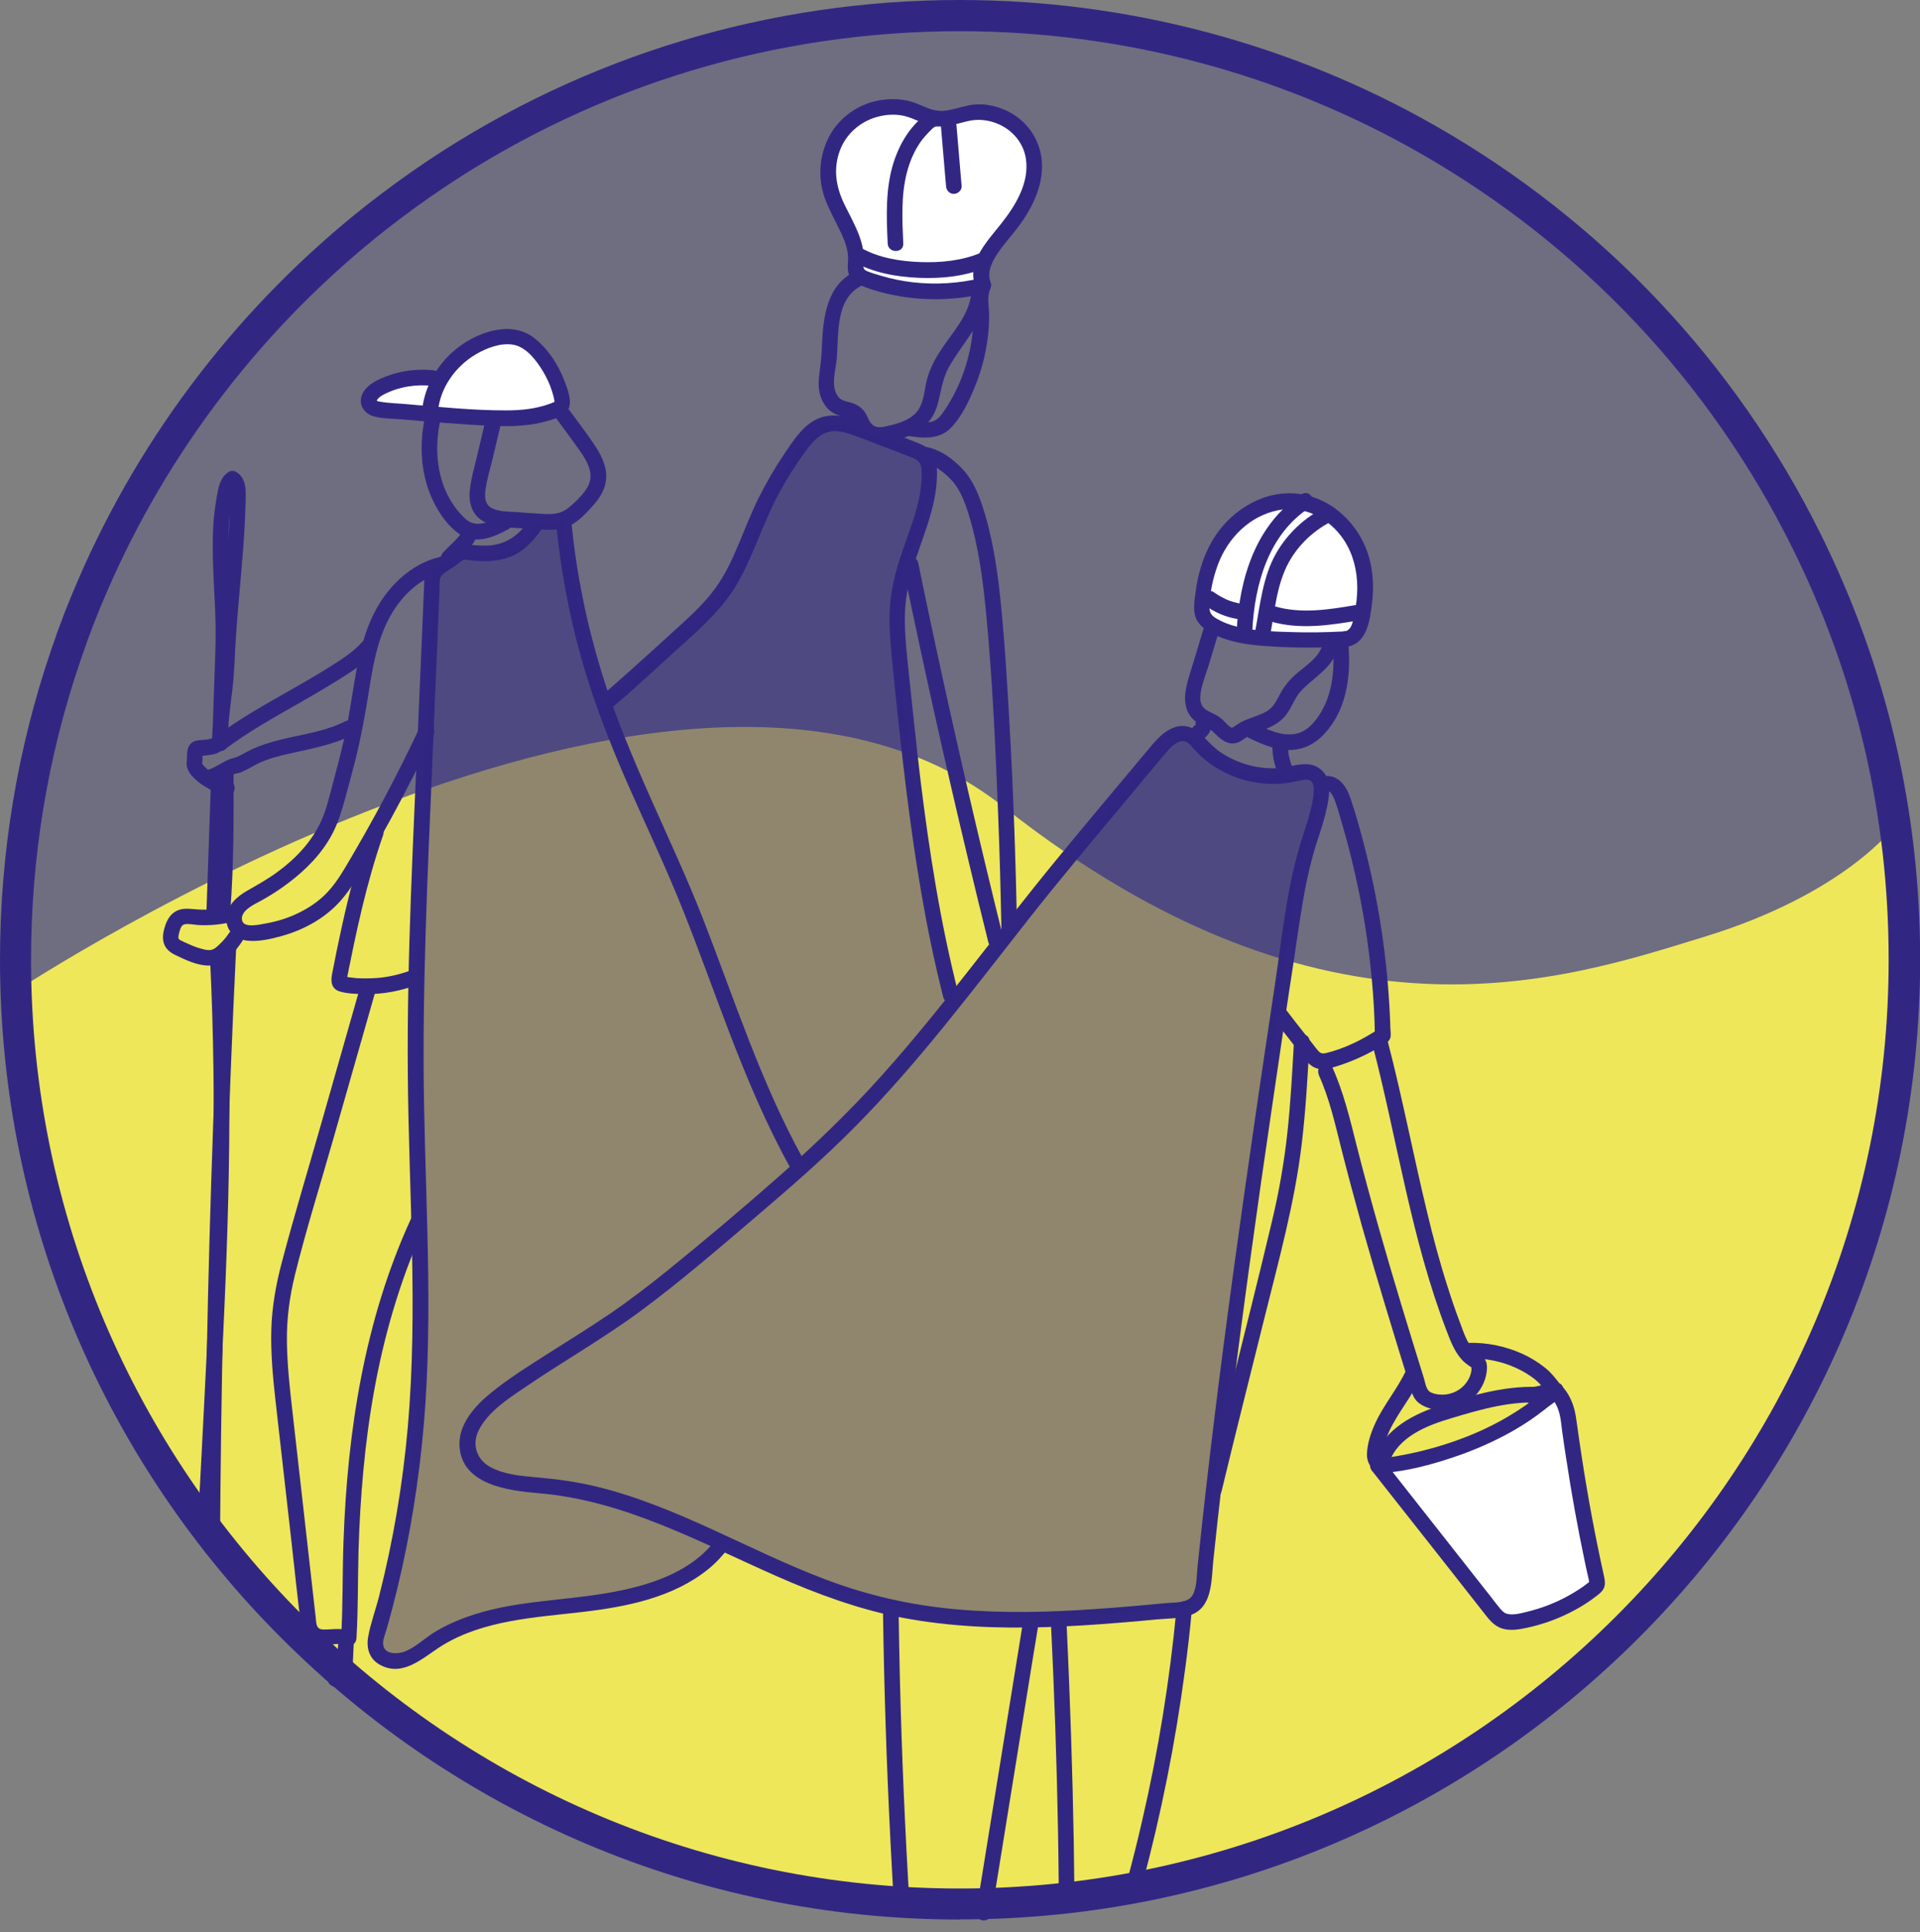 <svg width="155" height="156" viewBox="0 0 155 156" fill="none" xmlns="http://www.w3.org/2000/svg">
<rect x="0" y="0" width="155" height="156" fill="#808080" stroke="none"/>
<g clip-path="url(#clip0_1108_2060)">
<path opacity="0.2" d="M153.741 77.494C153.741 119.597 119.597 153.728 77.494 153.728C35.391 153.728 1.26 119.597 1.26 77.494C1.26 68.867 2.696 60.567 5.34 52.834C5.983 50.945 6.688 49.106 7.481 47.292C12.557 35.542 20.491 25.328 30.428 17.519C32.003 16.285 33.627 15.113 35.303 13.992C47.381 5.945 61.889 1.26 77.494 1.26C91.272 1.26 104.182 4.912 115.328 11.297C128.439 18.804 139.106 30.088 145.844 43.678C150.895 53.867 153.741 65.353 153.741 77.494Z" fill="#312783"/>
<path d="M1.297 80.013C2.632 120.944 36.234 153.728 77.493 153.728C118.753 153.728 153.74 119.597 153.74 77.494C153.74 73.829 153.476 70.214 152.972 66.675C152.972 66.675 149.017 72.128 137.657 75.617C126.297 79.106 107.141 85.768 81.007 65.138C54.886 44.509 1.297 80.013 1.297 80.013Z" fill="#EEE759"/>
<path d="M93.993 60.932C94.345 60.517 94.975 59.736 95.605 59.849C95.92 59.899 96.146 60.214 96.348 60.441C96.612 60.731 96.877 61.008 97.179 61.26C98.363 62.255 99.824 62.922 101.348 63.174C102.116 63.3 102.884 63.338 103.653 63.249C104.031 63.212 104.396 63.136 104.774 63.06C105.076 62.998 105.58 62.846 105.857 63.086C106.046 63.249 106.058 63.564 106.058 63.791C106.058 64.232 105.97 64.673 105.882 65.088C105.68 65.983 105.378 66.864 105.101 67.733C103.917 71.423 103.539 75.34 102.973 79.156C102.406 82.972 101.789 87.04 101.222 90.995C100.076 98.892 98.98 106.789 98.01 114.71C97.532 118.64 97.078 122.569 96.675 126.511C96.6 127.229 96.638 128.098 96.298 128.753C95.932 129.459 94.874 129.37 94.194 129.433C92.293 129.61 90.378 129.786 88.476 129.912C84.723 130.176 80.945 130.277 77.192 129.937C73.439 129.597 70.076 128.816 66.688 127.544C60.428 125.189 54.635 121.587 48.086 120.013C46.512 119.635 44.925 119.421 43.3 119.282C42.053 119.169 40.693 119.056 39.585 118.451C38.476 117.846 38.061 116.612 38.665 115.441C39.446 113.955 40.983 112.96 42.343 112.04C45.492 109.887 48.804 108.023 51.864 105.743C54.925 103.464 57.796 100.995 60.693 98.526C63.59 96.058 66.499 93.552 69.169 90.831C71.713 88.249 74.068 85.504 76.348 82.695C78.627 79.887 80.832 77.015 83.061 74.181C85.29 71.348 87.834 68.3 90.265 65.403C91.499 63.917 92.746 62.431 93.98 60.945C94.497 60.328 93.615 59.433 93.086 60.05C90.466 63.187 87.822 66.323 85.227 69.484C82.859 72.368 80.58 75.328 78.275 78.262C75.97 81.197 73.665 84.068 71.184 86.839C68.703 89.61 65.882 92.343 63.01 94.874C60.139 97.406 57.003 100.063 53.917 102.557C52.393 103.791 50.832 104.987 49.207 106.096C47.582 107.204 45.932 108.212 44.295 109.257C42.658 110.302 41.071 111.285 39.61 112.481C38.363 113.489 37.028 114.975 37.091 116.688C37.217 119.899 41.046 120.353 43.502 120.567C50.416 121.146 56.474 124.521 62.708 127.267C65.995 128.715 69.371 129.962 72.91 130.63C76.726 131.348 80.618 131.499 84.496 131.373C86.461 131.31 88.426 131.184 90.378 131.02C91.373 130.945 92.356 130.857 93.35 130.756C94.219 130.68 95.202 130.693 96.033 130.428C97.897 129.849 97.784 127.62 97.947 126.033C98.162 124.018 98.376 121.99 98.615 119.975C99.547 111.801 100.643 103.64 101.801 95.491C102.381 91.461 102.973 87.443 103.565 83.426C103.867 81.36 104.182 79.307 104.497 77.242C104.786 75.29 105.051 73.325 105.441 71.385C105.643 70.403 105.869 69.433 106.159 68.476C106.436 67.569 106.764 66.688 106.99 65.768C107.192 64.95 107.406 64.018 107.242 63.174C107.078 62.33 106.361 61.725 105.479 61.7C104.66 61.675 103.867 62.003 103.048 62.028C102.305 62.053 101.575 61.977 100.857 61.788C100.101 61.587 99.396 61.285 98.728 60.869C98.061 60.453 97.57 59.899 97.028 59.345C96.487 58.791 95.731 58.451 94.925 58.69C94.182 58.904 93.565 59.484 93.086 60.063C92.57 60.68 93.451 61.574 93.98 60.957L93.993 60.932Z" fill="#312783"/>
<path d="M104.295 61.864C104.156 61.499 104.068 61.133 104.005 60.756L104.031 60.919C104.005 60.718 103.993 60.516 103.98 60.315C103.98 59.987 103.69 59.673 103.35 59.685C103.01 59.698 102.721 59.962 102.721 60.315C102.721 60.957 102.847 61.599 103.073 62.204C103.136 62.355 103.212 62.494 103.363 62.582C103.502 62.657 103.703 62.695 103.854 62.645C104.005 62.594 104.156 62.506 104.232 62.355C104.308 62.204 104.358 62.028 104.295 61.864Z" fill="#312783"/>
<path d="M97.191 50.667L96.347 53.463C96.095 54.295 95.793 55.113 95.692 55.97C95.604 56.725 95.743 57.519 96.309 58.06C96.574 58.325 96.914 58.476 97.254 58.64C97.594 58.803 97.859 58.992 98.123 59.269C98.652 59.811 99.307 60.264 100.075 59.887C100.365 59.735 100.617 59.509 100.906 59.358C101.234 59.194 101.587 59.081 101.939 58.955C102.67 58.678 103.362 58.337 103.841 57.695C104.294 57.103 104.508 56.36 105.012 55.806C106.045 54.685 107.544 53.967 107.972 52.406C108.186 51.625 106.977 51.285 106.763 52.065C106.461 53.148 105.327 53.791 104.534 54.509C104.068 54.937 103.677 55.416 103.375 55.97C103.048 56.574 102.808 57.141 102.179 57.481C101.624 57.783 100.995 57.934 100.415 58.199C100.151 58.312 99.924 58.463 99.685 58.627C99.445 58.791 99.433 58.803 99.219 58.627C99.005 58.451 98.828 58.212 98.602 58.023C98.325 57.796 98.022 57.645 97.695 57.494C97.103 57.217 96.864 56.889 96.901 56.222C96.952 55.403 97.304 54.584 97.544 53.816L98.388 51.02C98.627 50.239 97.405 49.912 97.178 50.68L97.191 50.667Z" fill="#312783"/>
<path d="M100.718 59.534C101.902 60.101 103.174 60.693 104.522 60.529C105.869 60.365 106.801 59.534 107.532 58.476C108.829 56.587 109.056 54.131 108.841 51.902C108.816 51.562 108.577 51.272 108.212 51.272C107.897 51.272 107.557 51.562 107.582 51.902C107.758 53.766 107.645 55.768 106.688 57.431C106.209 58.262 105.491 59.131 104.484 59.27C103.388 59.421 102.318 58.904 101.348 58.438C100.617 58.086 99.975 59.169 100.718 59.521V59.534Z" fill="#312783"/>
<path d="M97.141 59.647C97.217 59.597 97.292 59.547 97.355 59.484C97.381 59.458 97.418 59.433 97.444 59.395C97.507 59.333 97.557 59.257 97.607 59.181C97.658 59.106 97.683 59.018 97.721 58.942C97.771 58.816 97.784 58.69 97.796 58.564C97.796 58.526 97.796 58.489 97.796 58.451C97.796 58.363 97.784 58.262 97.758 58.174C97.733 58.086 97.695 58.023 97.645 57.96C97.595 57.897 97.544 57.834 97.469 57.796C97.393 57.746 97.318 57.72 97.23 57.72C97.141 57.708 97.066 57.708 96.978 57.72C96.826 57.771 96.675 57.859 96.6 58.01C96.524 58.161 96.486 58.325 96.537 58.501C96.537 58.526 96.549 58.552 96.549 58.577L96.524 58.413C96.524 58.413 96.524 58.526 96.524 58.577L96.549 58.413C96.549 58.413 96.524 58.539 96.499 58.589L96.562 58.438C96.562 58.438 96.512 58.539 96.474 58.589L96.575 58.464C96.575 58.464 96.499 58.552 96.449 58.589L96.575 58.489C96.575 58.489 96.524 58.526 96.499 58.539C96.361 58.615 96.247 58.766 96.209 58.917C96.184 59.005 96.184 59.081 96.209 59.169C96.209 59.257 96.234 59.333 96.285 59.408C96.373 59.547 96.499 59.66 96.663 59.698C96.826 59.736 97.003 59.723 97.154 59.635L97.141 59.647Z" fill="#312783"/>
<path d="M69.181 22.028L68.992 18.967L67.053 14.736L67.33 11.662L69.546 9.257L72.796 8.69L75.353 9.37L78.891 9.03L81.675 9.887L83.312 12.091L83.665 13.867L82.834 16.914L80.529 20.038L79.597 21.688L79.609 22.897L78.64 23.514L75.567 23.69L72.519 23.363L69.773 22.695L69.181 22.028Z" fill="white"/>
<path d="M97.015 48.917L97.796 45.201L100.466 41.587L103.992 40.63L106.826 41.461L109.332 43.212L109.962 45.504V49.572L109.345 51.272L106.41 51.688L101.838 51.335L98.841 50.831L97.38 49.924L97.015 48.917Z" fill="white"/>
<path d="M32.103 33.212L38.842 33.703L45.063 33.01L45.202 31.499L43.237 28.199L39.106 27.179L36.247 29.433L34.257 30.491L30.668 31.335L29.899 32.708L32.103 33.212Z" fill="white"/>
<path d="M111.764 118.426L114.887 117.884L119.283 116.726L122.066 114.862L124.837 112.783L126.058 112.909L127.079 117.796L128.88 127.972L126.197 129.748L122.255 130.617L121.071 130.491L119.308 128.237L115.265 123.464L111.764 118.426Z" fill="white"/>
<path d="M108.464 50.982C107.041 51.058 105.605 51.083 104.182 51.033C102.884 50.995 101.549 50.957 100.277 50.693C99.698 50.579 99.106 50.403 98.577 50.139C98.124 49.912 97.645 49.685 97.645 49.118C97.645 47.922 97.91 46.7 98.325 45.579C99.131 43.426 100.882 41.662 103.174 41.196C105.277 40.768 107.355 41.864 108.502 43.614C109.245 44.748 109.559 46.07 109.572 47.406C109.572 48.123 109.497 48.829 109.345 49.521C109.232 50.025 109.194 50.819 108.602 50.97C107.821 51.184 108.149 52.393 108.942 52.179C110.429 51.776 110.605 49.937 110.769 48.652C110.945 47.166 110.819 45.617 110.252 44.219C109.282 41.851 107.078 40 104.471 39.836C101.726 39.672 99.169 41.398 97.834 43.715C97.116 44.962 96.713 46.347 96.524 47.771C96.436 48.476 96.272 49.332 96.587 50C96.877 50.605 97.507 50.982 98.073 51.259C99.559 51.965 101.209 52.116 102.821 52.204C104.711 52.317 106.6 52.317 108.476 52.204C109.282 52.166 109.282 50.907 108.476 50.944L108.464 50.982Z" fill="#312783"/>
<path d="M102.544 51.285C102.897 49.333 103.073 47.166 104.043 45.403C104.862 43.917 106.134 42.758 107.658 42.015C108.388 41.662 107.746 40.579 107.028 40.932C105.365 41.738 103.942 43.06 103.023 44.672C101.94 46.574 101.726 48.841 101.335 50.957C101.197 51.751 102.406 52.091 102.544 51.297V51.285Z" fill="#312783"/>
<path d="M101.095 50.944C101.284 47.191 102.392 43.161 105.705 40.995C106.385 40.554 105.755 39.458 105.075 39.912C101.36 42.343 100.05 46.725 99.836 50.957C99.798 51.763 101.057 51.763 101.095 50.957V50.944Z" fill="#312783"/>
<path d="M97.317 48.892C98.061 49.446 98.955 49.824 99.874 49.975C100.05 50 100.202 50 100.365 49.912C100.491 49.836 100.617 49.685 100.655 49.534C100.731 49.232 100.567 48.816 100.214 48.753C100 48.715 99.786 48.665 99.572 48.602C99.471 48.577 99.358 48.539 99.257 48.501C99.207 48.489 99.156 48.463 99.106 48.438C99.081 48.438 98.93 48.363 99.03 48.413C99.131 48.463 98.967 48.388 98.955 48.375C98.904 48.35 98.854 48.325 98.804 48.3C98.703 48.249 98.615 48.199 98.514 48.149C98.325 48.035 98.136 47.922 97.96 47.796C97.834 47.708 97.62 47.695 97.469 47.733C97.317 47.771 97.166 47.884 97.091 48.023C97.015 48.174 96.977 48.35 97.028 48.514C97.078 48.678 97.179 48.791 97.317 48.892Z" fill="#312783"/>
<path d="M102.582 50.176C104.937 50.869 107.405 50.479 109.773 50.076C110.113 50.013 110.302 49.61 110.214 49.295C110.113 48.942 109.773 48.791 109.433 48.854C107.292 49.219 105.05 49.584 102.909 48.955C102.128 48.728 101.801 49.937 102.569 50.164L102.582 50.176Z" fill="#312783"/>
<path d="M107.191 63.879C107.456 63.841 107.708 64.496 107.771 64.66C108.01 65.302 108.186 65.97 108.375 66.625C108.766 67.947 109.106 69.282 109.408 70.63C110.025 73.35 110.466 76.121 110.73 78.904C110.881 80.466 110.97 82.04 110.995 83.615L111.31 83.073C110.025 83.929 108.564 84.66 107.053 85.025C106.65 85.126 106.511 84.975 106.272 84.672C105.995 84.32 105.73 83.967 105.453 83.627C104.886 82.909 104.32 82.191 103.766 81.461C103.551 81.196 103.098 81.247 102.871 81.461C102.607 81.725 102.657 82.078 102.871 82.355C103.64 83.337 104.42 84.332 105.189 85.315C105.504 85.718 105.818 86.133 106.335 86.272C106.889 86.423 107.456 86.234 107.985 86.07C109.017 85.743 110.025 85.302 110.97 84.773C111.36 84.559 112.116 84.244 112.242 83.791C112.305 83.564 112.254 83.262 112.242 83.023C112.242 82.67 112.216 82.33 112.204 81.977C111.99 77.33 111.284 72.695 110.113 68.186C109.786 66.927 109.433 65.667 109.017 64.433C108.677 63.438 108.023 62.506 106.851 62.67C106.511 62.72 106.335 63.148 106.41 63.451C106.511 63.816 106.851 63.942 107.191 63.892V63.879Z" fill="#312783"/>
<path d="M106.473 86.814C107.33 88.715 107.783 90.756 108.287 92.758C108.791 94.761 109.383 96.952 109.962 99.043C111.158 103.274 112.443 107.468 113.74 111.662C113.879 112.128 113.992 112.657 114.294 113.035C114.597 113.413 115.126 113.652 115.629 113.766C116.536 113.955 117.519 113.816 118.312 113.337C119.068 112.884 119.635 112.154 119.899 111.322C120.012 110.932 120.088 110.478 120.012 110.088C119.899 109.572 119.509 109.421 119.131 109.118C118.463 108.577 118.174 107.62 117.884 106.839C117.506 105.856 117.166 104.849 116.851 103.854C116.221 101.889 115.692 99.899 115.214 97.897C114.106 93.312 113.224 88.677 112.04 84.118C111.839 83.337 110.617 83.665 110.831 84.458C112.821 92.153 113.942 100.088 116.813 107.531C117.116 108.325 117.43 109.131 117.997 109.761C118.136 109.924 118.3 110.063 118.476 110.189C118.539 110.239 118.602 110.277 118.677 110.327C118.665 110.327 118.866 110.478 118.816 110.39C118.766 110.302 118.791 110.567 118.791 110.592C118.791 110.667 118.766 110.756 118.753 110.831C118.703 111.033 118.64 111.209 118.539 111.385C118.161 112.065 117.481 112.506 116.7 112.594C116.322 112.632 115.881 112.594 115.529 112.431C115.113 112.242 115.075 111.662 114.949 111.272C113.715 107.305 112.493 103.325 111.36 99.32C110.73 97.091 110.113 94.836 109.546 92.594C108.98 90.353 108.488 88.249 107.569 86.196C107.431 85.882 106.977 85.806 106.713 85.97C106.398 86.159 106.347 86.524 106.486 86.826L106.473 86.814Z" fill="#312783"/>
<path d="M113.539 110.579C112.846 112.116 111.713 113.4 111.02 114.924C110.668 115.693 110.378 116.549 110.353 117.406C110.34 118.363 110.995 118.992 111.952 118.904C113.715 118.741 115.479 118.275 117.154 117.72C118.917 117.141 120.63 116.398 122.229 115.479C123.086 114.987 123.904 114.433 124.673 113.829C124.773 113.753 124.874 113.678 124.962 113.602C125.113 113.489 124.962 113.602 125.063 113.526C125.202 113.426 125.34 113.325 125.479 113.224C125.768 112.997 126.058 112.771 126.159 112.393L125.718 112.834H125.731C125.491 112.733 125.252 112.632 125.025 112.544L124.962 112.317L125.428 111.713H125.416C125.617 111.776 125.819 111.826 126.033 111.877C125.642 111.373 125.252 110.844 124.723 110.428C124.156 109.975 123.539 109.597 122.872 109.295C121.537 108.703 120.076 108.388 118.602 108.426C117.796 108.451 117.796 109.71 118.602 109.685C119.874 109.647 121.171 109.899 122.343 110.428C122.897 110.68 123.451 110.995 123.93 111.385C124.408 111.776 124.761 112.267 125.151 112.771C125.29 112.947 125.567 112.972 125.768 112.934H125.781C126.058 112.872 126.234 112.594 126.247 112.33C126.247 112.179 126.209 112.053 126.146 111.927C126.008 111.662 125.705 111.587 125.441 111.637H125.428C125.227 111.688 125.038 111.877 124.987 112.078C124.962 112.191 124.987 112.078 125.013 112.053C125.063 112.002 124.937 112.116 124.937 112.116C124.849 112.179 124.761 112.254 124.673 112.33C124.433 112.506 124.207 112.683 123.967 112.872C123.363 113.35 122.72 113.778 122.066 114.181C120.718 115.013 119.27 115.693 117.783 116.234C116.297 116.776 114.748 117.204 113.174 117.494C112.796 117.569 112.418 117.632 112.04 117.683C111.94 117.695 111.788 117.733 111.688 117.708C111.574 117.67 111.65 117.683 111.663 117.708C111.625 117.67 111.637 117.607 111.637 117.557C111.625 116.889 111.877 116.159 112.154 115.554C112.859 114.043 113.967 112.783 114.66 111.259C114.799 110.945 114.748 110.579 114.433 110.403C114.169 110.252 113.715 110.315 113.577 110.63L113.539 110.579Z" fill="#312783"/>
<path d="M112.141 118.111C112.859 115.982 115.239 115.076 117.204 114.496C119.597 113.778 122.078 113.06 124.609 113.275C125.415 113.338 125.415 112.078 124.609 112.015C121.851 111.788 119.068 112.582 116.461 113.413C114.156 114.144 111.75 115.34 110.919 117.783C110.655 118.552 111.876 118.879 112.128 118.123L112.141 118.111Z" fill="#312783"/>
<path d="M94.975 129.924C94.433 135.655 93.514 141.348 92.217 146.952C91.851 148.564 91.448 150.164 91.02 151.763C90.806 152.544 92.028 152.884 92.229 152.103C93.741 146.448 94.887 140.718 95.655 134.912C95.882 133.249 96.071 131.587 96.222 129.924C96.26 129.584 95.907 129.295 95.592 129.295C95.227 129.295 95 129.584 94.962 129.924H94.975Z" fill="#312783"/>
<path d="M86.738 152.859C86.687 147.179 86.536 141.499 86.309 135.819C86.246 134.181 86.171 132.557 86.095 130.919C86.058 130.113 84.798 130.113 84.836 130.919C85.113 136.6 85.314 142.28 85.415 147.96C85.44 149.597 85.466 151.222 85.478 152.859C85.478 153.665 86.75 153.665 86.738 152.859Z" fill="#312783"/>
<path d="M82.619 130.756C81.637 136.864 80.642 142.972 79.659 149.081C79.382 150.806 79.105 152.531 78.816 154.257C78.765 154.597 78.904 154.937 79.257 155.038C79.559 155.126 79.974 154.937 80.037 154.597C81.02 148.489 82.015 142.38 82.997 136.272C83.274 134.547 83.551 132.821 83.841 131.096C83.891 130.756 83.753 130.416 83.4 130.315C83.098 130.227 82.682 130.416 82.619 130.756Z" fill="#312783"/>
<path d="M73.438 153.967C73.06 147.783 72.796 141.6 72.644 135.403C72.607 133.652 72.569 131.902 72.544 130.151C72.544 129.345 71.272 129.345 71.284 130.151C71.372 136.348 71.574 142.532 71.889 148.728C71.977 150.479 72.078 152.229 72.178 153.967C72.229 154.773 73.488 154.773 73.438 153.967Z" fill="#312783"/>
<path d="M57.809 124.282C55.743 127.065 52.116 128.111 48.854 128.652C45.126 129.282 41.259 129.257 37.657 130.567C36.776 130.882 35.919 131.272 35.113 131.763C34.307 132.254 33.602 132.96 32.733 133.325C32.217 133.539 31.146 133.64 30.957 132.909C30.844 132.481 31.096 131.952 31.209 131.549C31.373 130.982 31.524 130.416 31.675 129.849C32.809 125.542 33.589 121.133 34.055 116.7C35.025 107.506 34.395 98.287 34.232 89.081C34.068 79.874 34.521 70.579 34.912 61.335C35.101 56.725 35.302 52.103 35.491 47.494C35.504 47.128 35.428 46.738 35.68 46.448C35.907 46.196 36.184 46.045 36.474 45.869C36.713 45.73 36.927 45.541 37.154 45.378C37.242 45.315 37.418 45.189 37.468 45.164C37.418 45.189 37.217 45.139 37.519 45.189C37.657 45.214 37.809 45.227 37.96 45.239C39.383 45.403 40.894 45.327 42.091 44.471C42.733 44.005 43.249 43.426 43.69 42.771C44.131 42.116 43.06 41.474 42.607 42.141C41.751 43.375 40.655 44.055 39.131 44.055C38.74 44.055 38.337 44.03 37.947 43.98C37.557 43.929 37.229 43.867 36.851 44.068C36.549 44.232 36.297 44.458 36.02 44.647C35.781 44.824 35.516 44.937 35.277 45.126C34.975 45.353 34.685 45.605 34.484 45.932C34.206 46.373 34.257 46.902 34.232 47.393L34.081 50.944C33.98 53.312 33.879 55.68 33.778 58.048C33.375 67.594 32.846 77.154 32.922 86.713C32.997 96.272 33.753 105.73 32.922 115.214C32.519 119.798 31.751 124.358 30.617 128.829C30.34 129.937 29.924 131.033 29.723 132.154C29.559 133.06 29.811 133.942 30.655 134.408C32.544 135.466 34.181 133.803 35.68 132.872C39.055 130.793 43.199 130.604 47.028 130.151C50.567 129.735 54.307 129.005 57.154 126.713C57.809 126.184 58.375 125.567 58.879 124.899C59.383 124.232 58.275 123.615 57.796 124.269L57.809 124.282Z" fill="#312783"/>
<path d="M44.899 42.33C45.264 45.957 45.919 49.559 46.902 53.06C47.884 56.562 49.244 60.05 50.73 63.426C52.217 66.801 53.766 70.05 55.113 73.426C56.461 76.801 57.594 80.013 58.854 83.3C60.277 87.015 61.813 90.693 63.74 94.181C64.131 94.887 65.227 94.257 64.824 93.552C61.436 87.431 59.307 80.743 56.776 74.244C54.244 67.746 50.667 61.159 48.552 54.244C47.368 50.365 46.549 46.373 46.146 42.33C46.108 41.99 45.882 41.7 45.516 41.7C45.201 41.7 44.849 41.99 44.887 42.33H44.899Z" fill="#312783"/>
<path d="M39.207 33.879L38.514 36.814C38.3 37.695 38.048 38.59 37.935 39.484C37.834 40.29 37.96 41.146 38.552 41.738C39.106 42.292 39.899 42.456 40.655 42.544C41.575 42.645 42.506 42.67 43.426 42.733C44.345 42.796 45.202 42.846 46.02 42.431C46.751 42.066 47.355 41.398 47.897 40.794C48.464 40.151 48.917 39.421 48.942 38.527C48.967 37.519 48.451 36.587 47.897 35.781C47.292 34.887 46.637 34.03 45.995 33.161C45.794 32.884 45.453 32.746 45.139 32.935C44.874 33.098 44.711 33.527 44.912 33.791C45.403 34.446 45.882 35.114 46.36 35.768C46.789 36.36 47.255 36.965 47.519 37.657C47.783 38.35 47.708 38.967 47.28 39.572C46.902 40.101 46.386 40.605 45.882 41.008C45.29 41.486 44.673 41.537 43.942 41.499C43.136 41.449 42.318 41.398 41.511 41.335C40.919 41.297 40.214 41.31 39.673 41.008C39.131 40.705 39.118 40.088 39.194 39.547C39.307 38.715 39.559 37.884 39.761 37.066L40.441 34.207C40.63 33.413 39.408 33.086 39.232 33.867L39.207 33.879Z" fill="#312783"/>
<path d="M35.365 33.161C35.554 31.259 36.801 29.559 38.425 28.602C39.282 28.098 40.428 27.657 41.435 27.834C42.506 28.023 43.325 29.131 43.853 30.013C44.143 30.504 44.383 31.02 44.559 31.574C44.634 31.814 44.71 32.066 44.748 32.317C44.748 32.38 44.785 32.456 44.773 32.519C44.773 32.468 44.886 32.393 44.773 32.443C44.647 32.506 44.508 32.557 44.37 32.607C43.236 33.023 42.027 33.136 40.831 33.136C38.161 33.136 35.478 32.859 32.833 32.632C32.128 32.569 31.385 32.557 30.68 32.431C30.591 32.418 30.478 32.406 30.403 32.343C30.377 32.33 30.403 32.406 30.415 32.343C30.529 32.103 30.793 31.952 31.007 31.839C32.229 31.209 33.627 31.008 34.974 31.159C35.315 31.197 35.604 30.844 35.604 30.529C35.604 30.164 35.315 29.937 34.974 29.899C33.476 29.735 31.964 30 30.604 30.63C29.987 30.919 29.357 31.36 29.168 32.053C28.979 32.746 29.445 33.388 30.1 33.59C30.793 33.816 31.624 33.791 32.342 33.854C33.186 33.929 34.03 33.992 34.874 34.068C36.498 34.194 38.136 34.32 39.76 34.383C41.246 34.446 42.783 34.408 44.231 33.98C44.849 33.791 45.755 33.564 45.957 32.859C46.133 32.204 45.793 31.348 45.566 30.743C45.063 29.433 44.231 28.149 43.11 27.28C41.914 26.348 40.39 26.436 39.03 26.927C36.36 27.897 34.357 30.328 34.068 33.174C34.03 33.514 34.383 33.804 34.697 33.804C35.063 33.804 35.289 33.514 35.327 33.174L35.365 33.161Z" fill="#312783"/>
<path d="M34.32 33.627C33.816 35.932 33.955 38.388 35 40.517C35.491 41.524 36.247 42.582 37.192 43.187C38.426 43.98 39.874 43.363 41.033 42.733C41.751 42.343 41.109 41.26 40.403 41.65C39.534 42.129 38.451 42.683 37.582 41.902C36.877 41.26 36.323 40.441 35.945 39.559C35.202 37.809 35.139 35.794 35.542 33.955C35.718 33.161 34.496 32.821 34.333 33.615L34.32 33.627Z" fill="#312783"/>
<path d="M36.688 45.466C37.254 44.836 37.972 44.32 38.375 43.564C38.526 43.275 38.451 42.859 38.149 42.708C37.846 42.557 37.456 42.62 37.292 42.934C37.217 43.073 37.141 43.186 37.04 43.312L37.141 43.186C36.738 43.703 36.234 44.106 35.793 44.584C35.68 44.71 35.605 44.861 35.605 45.025C35.605 45.176 35.667 45.365 35.793 45.466C36.033 45.693 36.448 45.73 36.688 45.466Z" fill="#312783"/>
<path d="M33.916 58.665C32.103 62.532 30.088 66.322 27.896 70C27.405 70.819 26.889 71.612 26.196 72.28C25.554 72.897 24.811 73.375 24.017 73.753C23.224 74.131 22.342 74.408 21.461 74.559C21.02 74.635 19.685 74.975 19.546 74.32C19.37 73.526 20.529 73.023 21.058 72.733C21.826 72.305 22.569 71.839 23.274 71.297C24.697 70.227 25.995 68.917 26.826 67.33C27.279 66.474 27.556 65.554 27.821 64.622C28.098 63.602 28.375 62.582 28.64 61.562C29.156 59.521 29.521 57.468 29.849 55.39C30.176 53.312 30.604 51.146 31.75 49.333C32.72 47.796 34.156 46.549 35.957 46.159C36.75 45.982 36.41 44.773 35.617 44.95C33.803 45.34 32.292 46.486 31.183 47.934C29.987 49.496 29.345 51.373 28.942 53.287C28.488 55.441 28.262 57.62 27.758 59.773C27.493 60.907 27.204 62.028 26.901 63.149C26.612 64.194 26.385 65.29 25.932 66.285C25.176 67.947 23.879 69.32 22.418 70.39C21.637 70.97 20.793 71.436 19.962 71.914C19.131 72.393 18.4 73.023 18.287 74.018C18.174 75.063 18.916 75.819 19.912 75.945C20.843 76.058 21.876 75.819 22.77 75.567C24.584 75.063 26.335 74.081 27.569 72.645C28.362 71.725 28.954 70.668 29.572 69.622C30.239 68.489 30.881 67.343 31.511 66.197C32.745 63.942 33.904 61.65 35 59.32C35.34 58.589 34.257 57.947 33.916 58.69V58.665Z" fill="#312783"/>
<path d="M18.514 73.199C17.556 73.451 16.574 73.501 15.592 73.401C15.088 73.35 14.572 73.338 14.131 73.615C13.728 73.867 13.501 74.27 13.35 74.698C13.199 75.126 13.098 75.617 13.199 76.058C13.312 76.549 13.677 76.877 14.118 77.091C14.975 77.506 15.957 77.985 16.939 77.96C18.098 77.935 18.98 76.864 19.572 75.97C19.761 75.693 19.622 75.277 19.345 75.113C19.03 74.937 18.677 75.05 18.488 75.34C18.287 75.642 18.06 75.919 17.796 76.171C17.582 76.385 17.33 76.65 17.027 76.7C16.725 76.751 16.373 76.637 16.07 76.549C15.718 76.448 15.39 76.297 15.05 76.146C14.899 76.083 14.748 76.008 14.597 75.932C14.546 75.907 14.471 75.856 14.446 75.831C14.446 75.831 14.408 75.743 14.42 75.793C14.357 75.592 14.483 75.239 14.559 75C14.622 74.824 14.697 74.673 14.937 74.622C15.252 74.572 15.63 74.66 15.957 74.685C16.927 74.748 17.909 74.647 18.841 74.408C19.622 74.207 19.294 72.998 18.501 73.199H18.514Z" fill="#312783"/>
<path d="M18.073 60.567C19.987 59.106 22.115 57.934 24.206 56.738C25.239 56.146 26.259 55.554 27.267 54.924C28.274 54.295 29.37 53.614 30.163 52.695C30.692 52.078 29.798 51.184 29.269 51.801C28.513 52.67 27.493 53.287 26.523 53.904C25.554 54.521 24.483 55.126 23.45 55.718C21.398 56.889 19.307 58.035 17.43 59.471C17.166 59.672 17.015 60.013 17.204 60.327C17.355 60.592 17.796 60.756 18.06 60.554L18.073 60.567Z" fill="#312783"/>
<path d="M19.333 62.38C19.862 62.217 20.34 61.889 20.832 61.65C21.6 61.272 22.444 61.058 23.262 60.869C25.063 60.453 26.839 60.164 28.514 59.32C29.245 58.955 28.602 57.871 27.885 58.237C26.285 59.043 24.522 59.27 22.809 59.685C21.94 59.887 21.071 60.151 20.265 60.529C19.849 60.73 19.358 61.045 19.006 61.159C18.237 61.398 18.565 62.62 19.346 62.368L19.333 62.38Z" fill="#312783"/>
<path d="M17.595 62.33C17.595 66.083 17.62 69.849 17.33 73.589C17.267 74.395 18.527 74.395 18.59 73.589C18.88 69.849 18.867 66.083 18.854 62.33C18.854 61.524 17.595 61.524 17.595 62.33Z" fill="#312783"/>
<path d="M18.338 64.244C19.144 64.244 19.144 62.985 18.338 62.985C17.532 62.985 17.532 64.244 18.338 64.244Z" fill="#312783"/>
<path d="M18.388 60.025C18.489 57.204 18.627 54.37 18.665 51.549C18.703 48.728 18.376 46.033 18.439 43.275C18.464 42.531 18.502 41.788 18.602 41.045C18.653 40.642 18.728 40.252 18.816 39.861C18.867 39.66 18.892 39.307 19.081 39.181H18.451C18.564 39.244 18.564 39.408 18.577 39.534C18.615 39.874 18.577 40.227 18.577 40.567C18.564 41.259 18.527 41.952 18.489 42.645C18.413 44.081 18.287 45.516 18.162 46.952C18.035 48.388 17.91 49.773 17.809 51.184C17.708 52.594 17.695 53.98 17.532 55.365C17.355 56.914 17.104 58.463 17.129 60.038C17.129 60.844 18.401 60.844 18.388 60.038C18.376 58.589 18.577 57.166 18.753 55.743C18.93 54.32 18.955 52.758 19.056 51.272C19.257 48.275 19.61 45.277 19.761 42.28C19.799 41.461 19.837 40.63 19.837 39.811C19.837 39.144 19.685 38.489 19.081 38.111C18.892 37.997 18.627 37.985 18.451 38.111C17.91 38.463 17.721 39.005 17.595 39.609C17.444 40.327 17.343 41.058 17.267 41.788C17.141 43.224 17.166 44.66 17.217 46.083C17.267 47.506 17.381 49.018 17.406 50.479C17.431 51.94 17.355 53.413 17.305 54.887C17.242 56.599 17.192 58.325 17.129 60.038C17.104 60.844 18.363 60.844 18.388 60.038V60.025Z" fill="#312783"/>
<path d="M17.935 73.363C18.048 70.126 18.161 66.889 18.275 63.652C18.3 62.846 17.04 62.846 17.015 63.652C16.902 66.889 16.788 70.126 16.675 73.363C16.65 74.169 17.909 74.169 17.935 73.363Z" fill="#312783"/>
<path d="M19.005 61.171C18.274 61.297 17.695 61.788 17.027 62.078L17.179 62.015C17.103 62.04 17.04 62.065 16.965 62.091C16.65 62.191 16.41 62.531 16.524 62.871C16.625 63.186 16.965 63.426 17.305 63.312C17.896 63.111 18.4 62.733 18.967 62.481L18.816 62.544C18.98 62.468 19.156 62.418 19.345 62.393C19.496 62.368 19.647 62.229 19.723 62.103C19.798 61.965 19.836 61.763 19.786 61.612C19.735 61.461 19.647 61.31 19.496 61.234C19.332 61.146 19.181 61.146 19.005 61.171Z" fill="#312783"/>
<path d="M17.329 62.657C17.405 62.632 17.418 62.632 17.355 62.645C17.418 62.62 17.481 62.62 17.544 62.645C17.481 62.62 17.493 62.632 17.581 62.67C17.556 62.657 17.531 62.645 17.506 62.632C17.392 62.569 17.279 62.506 17.166 62.443C17.103 62.406 17.052 62.368 16.989 62.33C16.927 62.292 16.927 62.292 16.989 62.33C16.964 62.305 16.939 62.28 16.914 62.267C16.826 62.191 16.725 62.103 16.637 62.015C16.549 61.927 16.435 61.839 16.372 61.738C16.46 61.877 16.36 61.7 16.334 61.675C16.309 61.612 16.309 61.625 16.334 61.7C16.334 61.675 16.322 61.65 16.309 61.612C16.309 61.713 16.322 61.713 16.309 61.65C16.297 61.738 16.297 61.751 16.309 61.7C16.309 61.612 16.334 61.524 16.347 61.436C16.36 61.348 16.347 61.259 16.347 61.171C16.347 61.083 16.347 60.995 16.347 60.894C16.322 60.995 16.36 60.718 16.347 60.894C16.36 60.831 16.423 60.743 16.334 60.894C16.372 60.844 16.347 60.856 16.284 60.957C16.322 60.907 16.309 60.932 16.209 61.008C16.284 60.957 16.032 61.058 16.196 61.033C15.982 61.083 16.146 61.033 16.196 61.033C16.246 61.033 16.284 61.033 16.334 61.02C16.813 60.97 17.367 60.957 17.783 60.68C18.06 60.491 18.198 60.113 18.01 59.824C17.833 59.547 17.443 59.395 17.153 59.597C17.128 59.622 17.09 59.635 17.052 59.647C16.989 59.685 17.178 59.609 17.103 59.622C17.09 59.622 17.065 59.622 17.052 59.635C16.952 59.66 16.863 59.685 16.763 59.698C16.738 59.698 16.712 59.698 16.675 59.71C16.599 59.71 16.738 59.71 16.738 59.71C16.712 59.736 16.624 59.723 16.586 59.723C16.486 59.723 16.385 59.748 16.272 59.748C16.02 59.773 15.78 59.786 15.566 59.912C15.327 60.05 15.188 60.315 15.138 60.567C15.1 60.781 15.1 60.995 15.088 61.209C15.088 61.247 15.088 61.297 15.088 61.335C15.088 61.373 15.075 61.499 15.088 61.385C15.1 61.285 15.088 61.335 15.088 61.36C15.088 61.436 15.062 61.499 15.062 61.574C15.062 61.675 15.062 61.776 15.088 61.877C15.176 62.406 15.654 62.846 16.058 63.174C16.309 63.375 16.561 63.514 16.838 63.678C17.216 63.904 17.581 63.942 17.972 63.74C18.262 63.589 18.375 63.149 18.198 62.884C18.01 62.582 17.657 62.494 17.342 62.657H17.329Z" fill="#312783"/>
<path d="M17.192 124.005C17.482 117.909 17.847 111.814 18.111 105.705C18.376 99.761 18.552 93.803 18.514 87.859C18.489 84.345 18.401 80.844 18.212 77.33C18.174 76.524 16.915 76.524 16.953 77.33C17.255 83.438 17.318 89.546 17.192 95.667C17.066 101.788 16.776 107.569 16.474 113.501C16.298 117.002 16.109 120.504 15.932 124.005C15.895 124.811 17.154 124.811 17.192 124.005Z" fill="#312783"/>
<path d="M17.809 76.461C17.507 82.758 17.255 89.055 17.053 95.353C16.852 101.65 16.701 107.947 16.612 114.257C16.562 117.846 16.524 121.436 16.499 125.025C16.499 125.831 17.759 125.831 17.759 125.025C17.796 118.678 17.884 112.33 18.023 105.982C18.162 99.635 18.363 93.413 18.602 87.129C18.741 83.577 18.892 80.025 19.068 76.474C19.106 75.668 17.847 75.668 17.809 76.474V76.461Z" fill="#312783"/>
<path d="M29.71 67.103C28.854 69.597 28.186 72.141 27.619 74.71C27.33 76.007 27.065 77.317 26.813 78.615C26.687 79.257 26.738 79.861 27.468 80.063C28.085 80.239 28.791 80.252 29.433 80.264C30.907 80.29 32.38 80.013 33.74 79.484C34.055 79.358 34.282 79.068 34.181 78.703C34.093 78.4 33.728 78.136 33.4 78.262C32.493 78.615 31.536 78.866 30.554 78.954C30.088 78.992 29.609 79.005 29.143 78.992C28.879 78.992 28.627 78.967 28.363 78.929C28.249 78.929 28.148 78.904 28.035 78.879L27.896 78.854C27.783 78.841 27.758 78.829 27.821 78.829L27.985 79.106C27.972 79.181 27.985 79.169 27.985 79.081C27.997 79.005 28.01 78.929 28.035 78.854C28.06 78.728 28.085 78.615 28.111 78.489C28.161 78.224 28.211 77.96 28.274 77.695C28.375 77.216 28.463 76.751 28.564 76.272C28.778 75.277 28.992 74.282 29.232 73.3C29.71 71.31 30.264 69.345 30.932 67.418C31.196 66.65 29.987 66.322 29.723 67.078L29.71 67.103Z" fill="#312783"/>
<path d="M29.106 79.585C28.048 83.3 26.99 87.003 25.933 90.718C24.875 94.433 23.766 98.086 22.784 101.801C22.293 103.627 21.953 105.479 21.902 107.38C21.852 109.282 22.028 111.197 22.242 113.098C22.671 116.927 23.111 120.743 23.54 124.572C23.779 126.675 23.993 128.791 24.257 130.894C24.371 131.763 24.736 132.569 25.681 132.758C26.046 132.834 26.424 132.809 26.789 132.771C27.116 132.746 27.519 132.67 27.834 132.809C28.275 133.01 28.754 132.771 28.779 132.267C28.917 129.925 28.88 127.582 28.942 125.252C29.006 123.073 29.131 120.907 29.333 118.741C29.736 114.421 30.466 110.126 31.688 105.97C32.381 103.615 33.212 101.31 34.245 99.068C34.383 98.753 34.333 98.388 34.018 98.212C33.741 98.048 33.3 98.124 33.162 98.438C29.434 106.574 28.048 115.516 27.733 124.408C27.633 127.028 27.696 129.66 27.532 132.292L28.477 131.751C27.809 131.461 27.179 131.524 26.474 131.562C26.247 131.562 25.92 131.612 25.731 131.461C25.517 131.285 25.517 130.894 25.492 130.642C25.277 128.778 25.076 126.927 24.862 125.063C24.446 121.348 24.018 117.62 23.602 113.904C23.388 112.053 23.187 110.202 23.162 108.338C23.137 106.474 23.376 104.698 23.817 102.909C24.711 99.295 25.832 95.731 26.852 92.154C28.011 88.098 29.169 84.03 30.328 79.975C30.555 79.194 29.333 78.867 29.119 79.635L29.106 79.585Z" fill="#312783"/>
<path d="M25.05 131.814C24.974 131.851 24.912 131.902 24.836 131.927L24.987 131.864C24.987 131.864 24.874 131.902 24.823 131.914L24.987 131.889C24.987 131.889 24.912 131.889 24.886 131.889L25.05 131.914C25.05 131.914 24.924 131.889 24.874 131.864L25.025 131.927C24.886 131.864 24.748 131.801 24.609 131.763C24.408 131.713 24.206 131.7 24.005 131.725C23.917 131.725 23.841 131.738 23.765 131.776C23.69 131.801 23.614 131.839 23.564 131.902C23.451 132.015 23.375 132.191 23.375 132.343C23.375 132.494 23.438 132.67 23.564 132.783C23.677 132.884 23.854 132.985 24.005 132.972C24.118 132.96 24.231 132.96 24.345 132.972L24.181 132.947C24.282 132.96 24.383 132.998 24.483 133.035L24.332 132.972C24.546 133.061 24.71 133.149 24.949 133.149C25.214 133.149 25.478 133.035 25.705 132.897C25.843 132.809 25.957 132.683 25.995 132.519C26.032 132.355 26.02 132.166 25.932 132.028C25.843 131.889 25.718 131.776 25.554 131.738C25.39 131.7 25.214 131.713 25.063 131.801L25.05 131.814Z" fill="#312783"/>
<path d="M27.683 136.008C27.997 135.869 28.249 135.642 28.375 135.315C28.476 135.05 28.463 134.748 28.476 134.471C28.501 133.917 28.526 133.375 28.552 132.821C28.564 132.494 28.249 132.179 27.922 132.192C27.569 132.204 27.305 132.469 27.292 132.821C27.267 133.3 27.254 133.778 27.229 134.27C27.229 134.383 27.229 134.496 27.217 134.61C27.217 134.673 27.217 134.748 27.217 134.811V134.849C27.217 134.925 27.217 134.912 27.217 134.811C27.217 134.811 27.204 134.937 27.179 134.937C27.179 134.887 27.217 134.836 27.254 134.799C27.242 134.824 27.217 134.836 27.204 134.849C27.28 134.799 27.292 134.786 27.254 134.811C27.242 134.811 27.217 134.836 27.204 134.836C27.154 134.862 27.103 134.887 27.053 134.912C26.914 134.975 26.801 135.151 26.763 135.29C26.726 135.441 26.738 135.642 26.826 135.781C26.914 135.919 27.04 136.033 27.204 136.071C27.38 136.108 27.519 136.071 27.695 136.008H27.683Z" fill="#312783"/>
<path d="M27.721 135.844C27.821 135.844 27.91 135.831 28.01 135.819C28.111 135.806 28.212 135.806 28.3 135.781C28.35 135.768 28.413 135.743 28.464 135.718C28.489 135.705 28.577 135.63 28.59 135.617C28.665 135.542 28.728 135.441 28.753 135.34C28.779 135.239 28.791 135.101 28.753 135L28.69 134.849C28.715 134.899 28.627 134.761 28.59 134.723C28.514 134.647 28.413 134.584 28.3 134.559C28.212 134.534 28.124 134.534 28.035 134.522C27.91 134.509 27.771 134.509 27.632 134.496C27.469 134.496 27.292 134.484 27.129 134.471C27.003 134.471 26.877 134.471 26.738 134.446H26.713L26.877 134.471C26.877 134.471 26.839 134.471 26.826 134.471L26.977 134.534L27.103 134.635L27.204 134.761L27.267 134.912L27.292 135.076L27.267 135.239L27.204 135.391L27.103 135.516L26.977 135.617L26.826 135.68C26.826 135.68 26.877 135.68 26.902 135.668L26.738 135.693C26.801 135.693 26.864 135.68 26.927 135.668C27.028 135.668 27.141 135.642 27.242 135.668L27.078 135.642C27.078 135.642 27.129 135.642 27.141 135.655L26.99 135.592C26.99 135.592 27.003 135.592 27.015 135.605L26.889 135.504C26.889 135.504 26.889 135.504 26.902 135.516L26.801 135.391C26.801 135.391 26.801 135.391 26.801 135.403L26.738 135.252C26.738 135.252 26.738 135.252 26.738 135.265L26.713 135.101C26.713 135.101 26.713 135.113 26.713 135.126L26.738 134.962C26.738 134.962 26.738 134.988 26.726 135.013L26.789 134.862C26.789 134.862 26.738 134.937 26.713 134.975L26.814 134.849C26.726 134.962 26.625 135.063 26.549 135.176C26.436 135.328 26.411 135.542 26.461 135.718C26.524 135.932 26.7 136.108 26.915 136.171C27.053 136.209 27.154 136.197 27.28 136.171C27.305 136.171 27.33 136.159 27.355 136.146C27.444 136.108 27.544 136.071 27.632 136.033C27.708 135.995 27.771 135.945 27.809 135.869C27.859 135.806 27.897 135.743 27.922 135.655C27.947 135.567 27.947 135.491 27.922 135.403C27.922 135.315 27.897 135.239 27.846 135.164L27.746 135.038C27.67 134.962 27.569 134.912 27.469 134.874L27.305 134.849C27.192 134.849 27.091 134.874 26.99 134.937C26.99 134.937 27.091 134.899 27.141 134.874C27.078 134.899 27.003 134.937 26.927 134.95L27.091 134.925C27.091 134.925 27.091 134.925 27.078 134.925L27.242 134.95L27.393 135.013L27.519 135.113L27.62 135.239L27.683 135.391L27.708 135.554L27.683 135.718L27.62 135.869C27.62 135.869 27.632 135.844 27.645 135.831L27.544 135.957C27.544 135.957 27.607 135.882 27.632 135.857C27.695 135.781 27.771 135.693 27.834 135.605C27.884 135.529 27.935 135.428 27.96 135.34C27.985 135.202 27.998 135.088 27.96 134.962C27.922 134.849 27.859 134.736 27.771 134.647C27.758 134.635 27.658 134.559 27.645 134.547C27.582 134.509 27.532 134.484 27.469 134.471C27.381 134.446 27.292 134.433 27.204 134.433C27.116 134.433 27.041 134.433 26.952 134.433C26.814 134.433 26.663 134.459 26.524 134.484C26.36 134.522 26.197 134.635 26.121 134.786C26.046 134.937 26.008 135.113 26.058 135.277C26.108 135.441 26.209 135.567 26.348 135.655C26.398 135.68 26.448 135.705 26.512 135.718C26.612 135.743 26.726 135.756 26.839 135.756C27.053 135.768 27.255 135.781 27.469 135.781C27.658 135.781 27.846 135.781 28.048 135.819C28.061 135.819 28.073 135.819 28.086 135.819L27.922 135.794C27.922 135.794 27.96 135.794 27.973 135.794L27.821 135.731L27.695 135.63L27.595 135.504L27.532 135.353L27.506 135.189L27.532 135.025L27.595 134.874L27.695 134.748L27.821 134.647L27.973 134.584C27.973 134.584 27.922 134.584 27.897 134.597L28.061 134.572C27.947 134.584 27.834 134.597 27.708 134.597C27.62 134.597 27.544 134.61 27.469 134.647C27.393 134.673 27.317 134.71 27.267 134.773C27.204 134.836 27.166 134.899 27.141 134.975C27.103 135.05 27.078 135.126 27.091 135.214L27.116 135.378C27.141 135.479 27.204 135.579 27.28 135.655L27.406 135.756C27.506 135.819 27.607 135.844 27.721 135.844Z" fill="#312783"/>
<path d="M49.231 57.292C51.057 55.768 52.783 54.144 54.546 52.544C56.41 50.856 58.337 49.219 59.596 46.99C60.856 44.761 61.624 42.179 62.858 39.874C63.501 38.69 64.219 37.544 65.012 36.461C65.68 35.554 66.423 34.685 67.657 34.824C68.299 34.899 68.929 35.151 69.534 35.378C70.201 35.63 70.868 35.882 71.536 36.146C72.204 36.411 72.871 36.65 73.539 36.914C74.067 37.116 74.357 37.317 74.395 37.909C74.534 40.441 73.362 42.834 72.619 45.189C72.216 46.448 71.927 47.733 71.838 49.055C71.75 50.378 71.876 51.814 72.002 53.186C72.279 56.02 72.581 58.841 72.909 61.663C73.564 67.292 74.37 72.909 75.642 78.426C75.806 79.118 75.969 79.811 76.146 80.504C76.347 81.285 77.556 80.957 77.355 80.164C75.919 74.509 75.012 68.728 74.307 62.947C73.967 60.076 73.665 57.191 73.362 54.307C73.211 52.859 73.047 51.398 73.047 49.937C73.047 48.577 73.274 47.267 73.665 45.957C74.408 43.476 75.591 41.058 75.642 38.413C75.642 37.834 75.642 37.191 75.327 36.675C74.987 36.108 74.37 35.869 73.79 35.642C72.43 35.126 71.07 34.61 69.697 34.093C68.438 33.615 67.052 33.237 65.793 33.917C64.71 34.496 63.992 35.655 63.325 36.637C62.544 37.796 61.838 39.005 61.221 40.252C60.604 41.499 60.151 42.708 59.634 43.929C59.118 45.151 58.576 46.322 57.821 47.393C57.065 48.464 56.07 49.433 55.088 50.328C53.261 51.99 51.435 53.665 49.584 55.29C49.168 55.655 48.753 56.02 48.325 56.373C47.695 56.889 48.602 57.783 49.219 57.267L49.231 57.292Z" fill="#312783"/>
<path d="M79.308 23.073C76.209 23.816 72.872 23.627 69.899 22.506C69.622 22.406 69.333 22.28 69.181 22.028C69.03 21.763 69.081 21.448 69.106 21.146C69.245 19.068 67.582 17.292 67.04 15.264C66.562 13.476 67.04 11.448 68.376 10.113C69.71 8.778 71.864 8.237 73.678 8.867C74.32 9.093 74.912 9.458 75.592 9.534C76.537 9.647 77.444 9.207 78.376 9.068C80.378 8.753 82.532 9.95 83.224 11.776C83.703 13.01 83.539 14.408 83.035 15.642C82.532 16.877 81.713 17.96 80.857 18.98C79.887 20.139 78.791 21.599 79.383 22.972" fill="white"/>
<path d="M79.144 22.469C77.368 22.884 75.529 22.998 73.715 22.796C72.846 22.695 71.977 22.519 71.133 22.267C70.743 22.154 70.34 22.04 69.962 21.877C69.584 21.713 69.723 21.398 69.736 21.046C69.786 19.408 68.879 17.96 68.186 16.537C67.494 15.114 67.254 13.703 67.783 12.204C68.275 10.831 69.433 9.811 70.831 9.433C71.524 9.244 72.28 9.194 72.985 9.358C73.816 9.547 74.547 10.05 75.403 10.176C76.335 10.315 77.204 10 78.098 9.786C78.791 9.622 79.496 9.647 80.176 9.862C81.537 10.277 82.607 11.398 82.821 12.821C83.111 14.786 81.965 16.625 80.793 18.098C79.622 19.572 77.998 21.247 78.766 23.186C78.892 23.501 79.181 23.728 79.547 23.627C79.849 23.539 80.113 23.174 79.987 22.846C79.66 22.003 80.038 21.222 80.504 20.504C81.033 19.71 81.688 19.005 82.254 18.25C83.388 16.713 84.295 14.836 84.093 12.872C83.904 11.159 82.846 9.698 81.297 8.955C80.554 8.602 79.748 8.401 78.917 8.426C77.96 8.451 77.078 8.879 76.133 8.955C75.189 9.03 74.383 8.426 73.489 8.187C72.657 7.96 71.788 7.96 70.945 8.111C69.282 8.413 67.771 9.471 66.965 10.97C66.159 12.469 65.995 14.307 66.562 15.932C66.851 16.776 67.292 17.557 67.683 18.363C68.048 19.093 68.413 19.874 68.463 20.693C68.489 21.159 68.363 21.65 68.514 22.103C68.69 22.632 69.131 22.909 69.622 23.098C70.63 23.501 71.7 23.766 72.771 23.942C75 24.295 77.267 24.219 79.458 23.703C80.252 23.514 79.912 22.305 79.118 22.494L79.144 22.469Z" fill="#312783"/>
<path d="M78.4 23.741C78.224 25.453 76.889 26.851 75.982 28.224C75.491 28.967 75.063 29.761 74.836 30.63C74.597 31.549 74.609 32.67 73.891 33.388C73.274 34.005 72.368 34.232 71.549 34.421C71.171 34.509 70.73 34.572 70.415 34.282C70.126 34.018 70.025 33.552 69.798 33.249C69.521 32.871 69.143 32.645 68.69 32.506C68.287 32.393 67.897 32.355 67.645 32.002C67.028 31.159 67.481 29.849 67.556 28.917C67.72 26.902 67.418 24.043 69.647 23.023C69.962 22.884 70.037 22.431 69.874 22.166C69.685 21.851 69.32 21.801 69.017 21.939C66.763 22.972 66.448 25.63 66.36 27.808C66.335 28.476 66.284 29.131 66.196 29.786C66.108 30.441 66.032 31.045 66.158 31.675C66.259 32.179 66.511 32.695 66.889 33.06C67.317 33.464 67.808 33.577 68.35 33.728C68.791 33.854 68.904 34.206 69.106 34.572C69.357 35.063 69.723 35.403 70.239 35.605C71.284 36.008 72.607 35.541 73.577 35.101C74.609 34.635 75.34 33.829 75.667 32.733C75.969 31.713 76.045 30.68 76.561 29.723C77.645 27.72 79.433 26.108 79.672 23.741C79.71 23.401 79.357 23.111 79.043 23.111C78.677 23.111 78.451 23.401 78.413 23.741H78.4Z" fill="#312783"/>
<path d="M73.262 35.189C74.471 35.391 75.831 35.517 76.763 34.547C77.695 33.577 78.275 32.28 78.753 31.096C79.232 29.912 79.572 28.602 79.736 27.292C79.824 26.65 79.862 25.995 79.849 25.353C79.836 24.71 79.673 23.98 79.937 23.35C80.063 23.035 79.799 22.657 79.496 22.569C79.131 22.469 78.854 22.695 78.715 23.01C78.476 23.59 78.539 24.207 78.564 24.811C78.589 25.416 78.589 25.983 78.539 26.562C78.451 27.733 78.199 28.892 77.809 30.013C77.418 31.134 76.902 32.166 76.247 33.136C75.957 33.564 75.68 33.955 75.139 34.068C74.597 34.181 74.081 34.081 73.577 34.005C73.237 33.942 72.897 34.093 72.796 34.446C72.708 34.748 72.897 35.164 73.237 35.227L73.262 35.189Z" fill="#312783"/>
<path d="M75.957 10.151C76.096 11.776 76.234 13.401 76.373 15.025C76.398 15.365 76.638 15.655 77.003 15.655C77.318 15.655 77.658 15.365 77.632 15.025C77.494 13.401 77.355 11.776 77.217 10.151C77.192 9.811 76.952 9.521 76.587 9.521C76.272 9.521 75.932 9.811 75.957 10.151Z" fill="#312783"/>
<path d="M68.891 21.134C70.478 22.015 72.355 22.355 74.156 22.431C75.957 22.506 77.846 22.33 79.508 21.637C79.823 21.511 80.05 21.222 79.949 20.856C79.874 20.554 79.496 20.29 79.168 20.416C77.632 21.058 75.919 21.222 74.269 21.159C72.619 21.096 70.957 20.819 69.521 20.025C68.816 19.635 68.173 20.718 68.891 21.108V21.134Z" fill="#312783"/>
<path d="M74.32 37.28C75.302 37.431 76.171 38.073 76.826 38.778C77.569 39.584 77.947 40.705 78.262 41.738C79.017 44.257 79.358 46.914 79.609 49.521C80.126 54.912 80.365 60.353 80.579 65.768C80.705 68.854 80.781 71.952 80.844 75.05C80.856 75.856 82.116 75.856 82.103 75.05C82.002 69.383 81.801 63.715 81.474 58.06C81.31 55.239 81.146 52.418 80.882 49.597C80.617 46.776 80.29 44.144 79.521 41.537C79.144 40.264 78.665 38.929 77.758 37.934C76.965 37.053 75.844 36.247 74.66 36.071C74.32 36.02 73.98 36.159 73.879 36.511C73.791 36.814 73.98 37.229 74.32 37.292V37.28Z" fill="#312783"/>
<path d="M72.909 45.794C74.534 53.69 76.284 61.549 78.161 69.395C78.69 71.625 79.231 73.841 79.785 76.07C79.974 76.851 81.196 76.524 80.995 75.731C79.055 67.909 77.241 60.05 75.541 52.179C75.062 49.937 74.584 47.708 74.13 45.466C73.967 44.673 72.758 45.013 72.921 45.806L72.909 45.794Z" fill="#312783"/>
<path d="M77.494 154.987C34.761 154.987 0 120.227 0 77.494C0 68.904 1.398 60.466 4.144 52.431C4.811 50.453 5.529 48.602 6.322 46.788C11.423 34.975 19.496 24.509 29.647 16.524C31.209 15.302 32.871 14.093 34.597 12.934C47.317 4.471 62.141 0 77.494 0C90.995 0 104.295 3.526 115.957 10.201C129.383 17.884 140.113 29.27 146.977 43.111C152.305 53.854 155.013 65.416 155.013 77.481C155.013 120.214 120.239 154.975 77.506 154.975L77.494 154.987ZM77.494 2.519C62.645 2.519 48.3 6.851 35.995 15.038C34.32 16.159 32.708 17.33 31.197 18.514C21.373 26.234 13.564 36.36 8.627 47.796C7.859 49.547 7.179 51.322 6.524 53.249C3.854 61.033 2.506 69.194 2.506 77.506C2.506 118.841 36.146 152.481 77.481 152.481C118.816 152.481 152.469 118.841 152.469 77.506C152.469 65.831 149.861 54.647 144.698 44.244C138.06 30.844 127.683 19.836 114.685 12.393C103.413 5.932 90.542 2.519 77.481 2.519H77.494Z" fill="#312783"/>
<path d="M104.459 84.131C104.32 86.574 104.194 89.018 103.93 91.448C103.665 93.879 103.25 96.247 102.683 98.615C101.6 103.199 100.441 107.771 99.308 112.343C98.665 114.924 98.023 117.494 97.406 120.076C97.217 120.869 98.426 121.197 98.615 120.416C99.736 115.743 100.92 111.083 102.078 106.411C103.237 101.738 104.522 97.116 105.088 92.355C105.416 89.622 105.567 86.877 105.718 84.118C105.768 83.312 104.509 83.312 104.459 84.118V84.131Z" fill="#312783"/>
<path opacity="0.5" d="M36.776 45.541L37.544 45.025C37.544 45.025 40.592 44.773 40.705 44.685C40.819 44.597 42.091 44.131 42.091 44.131L43.4 42.317L45.34 42.015L45.957 44.484L46.801 49.118L48.879 56.499L50.516 55.126L54.874 51.41L58.678 47.607L61.31 42.154L63.955 36.889L66.587 34.295H68.237L73.212 36.108L75.403 37.72L74.584 42.33L72.859 46.272L72.519 52.443L73.325 59.547L74.723 68.904L77.103 80.453L79.068 78.249L84.786 71.234C84.786 71.234 91.977 62.343 92.015 62.305C92.053 62.267 95.466 59.206 95.466 59.206L97.153 60.315L101.02 62.708L104.345 62.481L106.159 62.506L106.511 65L104.635 71.07L103.703 78.224L102.33 87.469L99.597 106.864L98.199 118.35L97.153 127.582L96.31 129.597L92.859 130.151L87.216 130.378H80.365L72.531 129.887L63.665 127.544L58.753 124.937L57.67 125.39L55.441 127.141L50.743 128.904L44.081 129.584L37.179 131.398L32.96 133.627L30.768 133.841L30.352 132.229L32.015 127.091L33.186 118.602L33.841 110.907L33.904 101.133L33.551 91.411V79.635L34.005 67.884L34.471 56.763L34.962 45.756L36.763 45.529L36.776 45.541Z" fill="#312783"/>
<path d="M110.781 118.778C112.783 121.322 114.786 123.854 116.788 126.398L119.735 130.151C120.163 130.693 120.554 131.259 121.259 131.486C121.901 131.688 122.594 131.574 123.236 131.436C124.597 131.146 125.906 130.668 127.128 130C127.745 129.673 128.325 129.295 128.879 128.867C129.143 128.665 129.395 128.464 129.509 128.149C129.634 127.771 129.509 127.38 129.433 127.003C128.753 123.904 128.173 120.781 127.695 117.645C127.556 116.751 127.43 115.856 127.304 114.962C127.204 114.194 127.078 113.476 126.713 112.796C126.448 112.292 126.058 111.713 125.466 111.6C125.063 111.524 124.786 111.738 124.408 111.851C124.08 111.952 123.728 111.977 123.388 112.066C122.594 112.254 122.934 113.464 123.728 113.275C123.967 113.212 124.219 113.186 124.458 113.136C124.571 113.111 125.378 112.796 125.39 112.796C125.365 112.771 125.201 112.834 125.201 112.821C125.201 112.821 125.365 112.998 125.39 113.035C125.529 113.224 125.655 113.464 125.743 113.678C125.982 114.257 126.032 114.912 126.108 115.529C126.209 116.247 126.31 116.965 126.423 117.67C126.851 120.504 127.355 123.325 127.947 126.121C128.01 126.448 128.085 126.776 128.161 127.103C128.199 127.28 128.249 127.456 128.274 127.632C128.287 127.758 128.35 127.683 128.211 127.796C127.733 128.186 127.191 128.514 126.662 128.816C125.579 129.421 124.433 129.861 123.224 130.151C122.733 130.265 122.09 130.453 121.587 130.277C121.372 130.202 121.221 130.013 121.07 129.836C120.831 129.547 120.604 129.257 120.378 128.955L117.72 125.579C115.705 123.023 113.69 120.453 111.675 117.897C111.461 117.632 111.007 117.67 110.781 117.897C110.516 118.161 110.566 118.514 110.781 118.791V118.778Z" fill="#312783"/>
<path d="M75.642 8.917C75.126 8.892 74.71 9.232 74.345 9.559C73.98 9.887 73.665 10.239 73.388 10.617C72.833 11.36 72.43 12.229 72.141 13.111C71.473 15.214 71.561 17.468 71.662 19.66C71.7 20.466 72.959 20.466 72.921 19.66C72.833 17.746 72.733 15.793 73.211 13.929C73.413 13.161 73.702 12.431 74.118 11.763C74.32 11.423 74.559 11.121 74.836 10.831C75 10.668 75.39 10.176 75.642 10.189C76.448 10.227 76.448 8.967 75.642 8.929V8.917Z" fill="#312783"/>
</g>
<defs>
<clipPath id="clip0_1108_2060">
<rect width="155" height="155.05" fill="white"/>
</clipPath>
</defs>
</svg>
